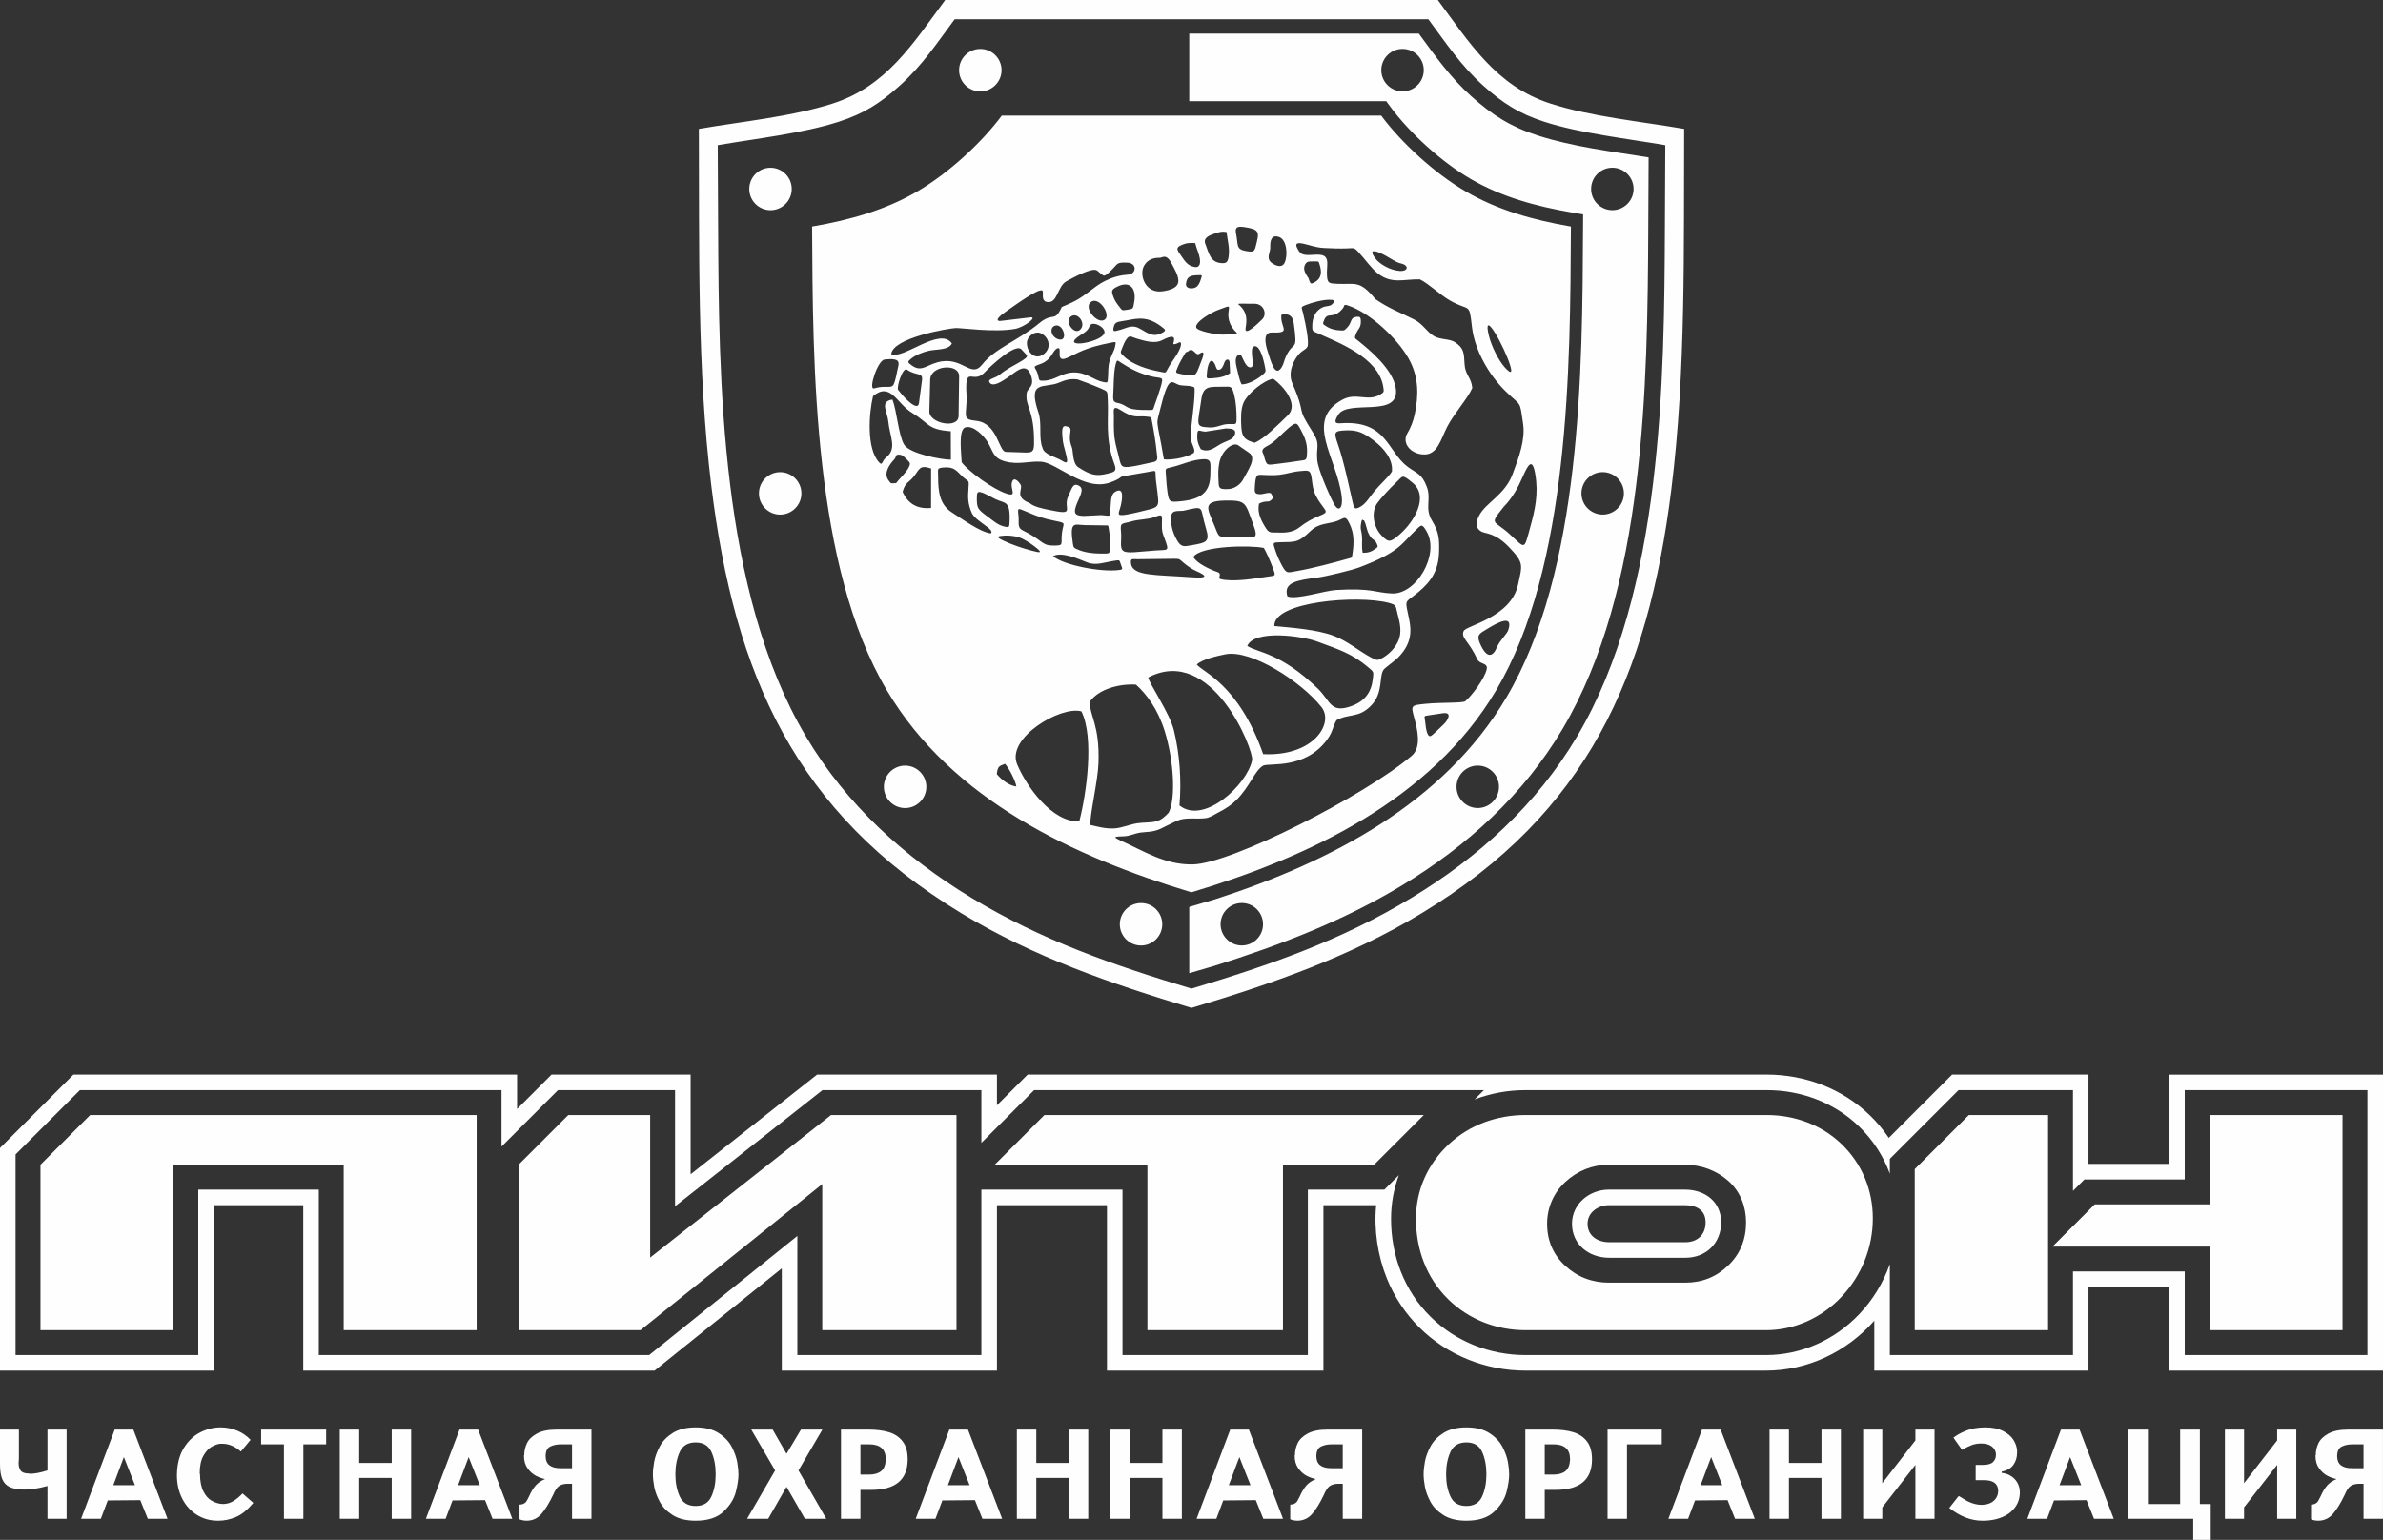 <?xml version="1.0" encoding="UTF-8"?> <!-- Creator: CorelDRAW 2020 (64-Bit) --> <svg xmlns="http://www.w3.org/2000/svg" xmlns:xlink="http://www.w3.org/1999/xlink" xmlns:xodm="http://www.corel.com/coreldraw/odm/2003" xml:space="preserve" width="260mm" height="168.053mm" style="shape-rendering:geometricPrecision; text-rendering:geometricPrecision; image-rendering:optimizeQuality; fill-rule:evenodd; clip-rule:evenodd" viewBox="0 0 10476.6 6771.65"><rect x="0" y="0" width="10476.6" height="6771.65" fill="#333333" stroke="none"/> <defs> <style type="text/css"> <![CDATA[ .fil0 {fill:#999999} .fil1 {fill:#FEFEFE;fill-rule:nonzero} ]]> </style> </defs> <rect class="fil0" x="-18983.97" y="65.84" width="11967.51" height="8461.87"></rect> <g id="Слой_x0020_1">  <path class="fil1" d="M208.67 6466.18l0 -179.66 84.18 0 0 392.19 -84.18 0 0 -144.23c-38.28,10.69 -72.88,15.98 -103.73,15.98 -26.77,-0.51 -47.64,-4.38 -62.8,-11.6 -15.06,-7.33 -25.85,-18.83 -32.37,-34.81 -6.52,-15.88 -9.77,-37.46 -9.77,-64.84l0 -152.68 83.06 0 0 127.03c0,2.75 -0.2,6.21 -0.71,10.38 -0.4,4.07 -0.61,7.13 -0.61,9.16 0,14.66 3.05,26.06 9.26,34.2 6.21,8.24 18.22,12.31 36.04,12.31 0.41,0 1.22,0.21 2.34,0.61 1.22,0.41 2.03,0.61 2.44,0.61 20.16,0 45.81,-4.88 76.85,-14.66zm265.06 131.92l-30.44 80.62 -86.72 0 147.8 -392.19 81.84 0 150.24 392.19 -86.72 0 -32.98 -81.84 -143.01 1.22zm24.43 -67.18l95.28 0 -48.86 -123.47 -46.42 123.47zm603.4 -199.2l-42.65 51.4c-26.06,-22.9 -52.93,-34.3 -80.62,-34.3l-11.1 0c-11.19,1.32 -23.51,5.8 -37.05,13.43 -13.43,7.64 -25.45,20.97 -36.13,39.9 -10.59,19.04 -15.98,44.38 -15.98,76.24 0,0.41 0.2,1.12 0.61,2.34 0.41,1.22 0.61,2.03 0.61,2.44 0.41,31.76 5.5,57 15.16,75.53 9.77,18.63 21.07,31.66 34,39.29 12.83,7.64 25.75,12.52 38.78,14.66 1.33,0 3.36,0.2 6.31,0.61 2.85,0.41 4.89,0.61 5.91,0.61 17,0 32.47,-4.28 46.42,-12.83 13.94,-8.55 27.38,-19.75 40.41,-33.59l47.54 41.53c-25.65,30.64 -51.1,51.4 -76.54,62.09 -25.35,10.79 -51.2,16.19 -77.26,16.19l-2.45 0c-33.79,0 -64.33,-8.55 -91.71,-25.55 -27.48,-17.1 -48.96,-40.81 -64.54,-71.25 -15.57,-30.43 -23.41,-64.64 -23.41,-102.4l0 -3.77c0.91,-46.31 10.89,-85.09 30.03,-116.35 19.14,-31.24 43.26,-54.25 72.27,-69.01 29.01,-14.76 58.83,-22.09 89.57,-22.09 25.95,0 50.38,4.78 73.39,14.45 22.9,9.67 42.45,23.1 58.43,40.41zm232.18 19.54l0 327.45 -85.4 0 0 -327.45 -100.26 0 0 -64.74 285.82 0 0 64.74 -100.16 0zm245.41 147.9l0 179.56 -85.4 0 0 -392.19 85.4 0 0 146.68 143.01 0 0 -146.68 85.4 0 0 392.19 -85.4 0 0 -179.56 -143.01 0zm410.41 98.94l-30.43 80.62 -86.73 0 147.8 -392.19 81.84 0 150.24 392.19 -86.73 0 -32.98 -81.84 -143.01 1.22zm24.43 -67.18l95.27 0 -48.86 -123.47 -46.42 123.47zm270.04 150.24l0 -64.74c11.5,0 20.77,-3.66 28.09,-11.09 2.45,-2.85 6.92,-10.89 13.44,-24.23 9.47,-20.97 19.24,-37.25 29.21,-48.65 9.87,-11.4 23.82,-20.87 41.73,-28.4 -12.52,-2.24 -25.75,-6.92 -39.7,-13.95 -13.95,-7.12 -26.26,-18.02 -37.05,-32.88 -10.79,-14.76 -16.19,-33.49 -16.19,-55.88l1.22 -2.45c0,-17.91 3.87,-35.22 11.6,-51.91 7.74,-16.79 22.4,-31.05 43.77,-42.75 21.38,-11.81 50.59,-17.71 87.54,-17.71l152.58 0 0 392.19 -85.4 0 0 -153.91 -19.55 0c-15.98,0 -29.01,3.66 -39.09,10.99 -8.65,6.92 -16.79,19.44 -24.43,37.76 -17.3,36.24 -34.4,64.13 -51.4,83.67 -16.9,19.54 -38.07,29.52 -63.42,30.03 -12.73,0 -23.72,-2.04 -32.98,-6.11zm230.86 -329.9l-47.54 0c-18.83,0 -34.91,3.26 -48.35,9.87 -13.44,6.52 -20.16,20.76 -20.16,42.65 0,35.12 21.98,52.62 65.96,52.62l50.08 0 0 -105.15zm355.44 132.02c0,-15.68 1.93,-34.1 5.7,-55.48 3.87,-21.27 12.01,-43.67 24.53,-67.18 12.52,-23.41 31.76,-43.26 57.61,-59.44 25.95,-16.19 59.34,-24.33 100.26,-24.33 41.73,0 75.63,8.45 101.69,25.45 26.16,16.9 45.3,37.36 57.51,61.18 12.21,23.92 20.05,46.21 23.62,66.88 3.56,20.76 5.29,38.37 5.29,52.93 0,21.27 -3.87,47.12 -11.6,77.56 -7.74,30.54 -25.65,59.14 -53.64,86.11 -27.89,26.87 -68.91,40.31 -122.86,40.31 -40.82,0 -74.2,-8.04 -100.16,-24.23 -25.96,-16.19 -45.19,-35.83 -57.71,-59.04 -12.52,-23.21 -20.66,-45.4 -24.53,-66.37 -3.77,-21.07 -5.7,-39.19 -5.7,-54.35zm98.94 0c0,37.46 6.41,70.03 19.24,97.71 12.83,27.69 36.14,41.53 69.93,41.53 33.28,0 56.29,-13.85 68.91,-41.43 12.72,-27.68 19.03,-60.26 19.03,-97.82 0,-38.17 -6.31,-71.15 -18.93,-98.84 -12.62,-27.79 -35.63,-41.63 -69.01,-41.63 -33.8,0 -57.11,13.95 -69.93,41.73 -12.82,27.89 -19.24,60.77 -19.24,98.74zm488.58 -90.39l63.52 -106.37 94.16 0 -105.15 179.66 122.25 212.53 -94.06 0 -80.72 -140.47 -80.51 140.47 -92.83 0 123.27 -212.53 -104.94 -179.66 94.05 0 60.97 106.37zm324.91 158.79l0 127.03 -85.4 0 0 -392.19 120.92 0c34.61,0 64.53,3.87 89.98,11.5 25.35,7.74 45.4,21.17 60.16,40.41 14.66,19.14 22.09,44.99 22.09,77.56l0 4.78c-1.32,87.23 -54.76,130.9 -160.11,130.9l-47.64 0zm0 -67.28l37.76 0c22.8,0 40.52,-4.99 53.04,-14.97 12.52,-9.88 19.34,-26.57 20.46,-49.77l0 -3.67c0,-43.16 -24.53,-64.74 -73.49,-64.74l-37.76 0 0 133.14zm360.33 113.7l-30.43 80.62 -86.72 0 147.8 -392.19 81.84 0 150.24 392.19 -86.72 0 -32.98 -81.84 -143.01 1.22zm24.43 -67.18l95.27 0 -48.86 -123.47 -46.42 123.47zm388.42 -31.76l0 179.56 -85.4 0 0 -392.19 85.4 0 0 146.68 143.01 0 0 -146.68 85.4 0 0 392.19 -85.4 0 0 -179.56 -143.01 0zm411.63 0l0 179.56 -85.4 0 0 -392.19 85.4 0 0 146.68 143.01 0 0 -146.68 85.4 0 0 392.19 -85.4 0 0 -179.56 -143.01 0zm410.41 98.94l-30.43 80.62 -86.73 0 147.8 -392.19 81.84 0 150.24 392.19 -86.73 0 -32.98 -81.84 -143.01 1.22zm24.43 -67.18l95.27 0 -48.86 -123.47 -46.42 123.47zm270.04 150.24l0 -64.74c11.5,0 20.77,-3.66 28.09,-11.09 2.45,-2.85 6.92,-10.89 13.44,-24.23 9.47,-20.97 19.24,-37.25 29.21,-48.65 9.87,-11.4 23.82,-20.87 41.73,-28.4 -12.52,-2.24 -25.75,-6.92 -39.7,-13.95 -13.94,-7.12 -26.26,-18.02 -37.05,-32.88 -10.79,-14.76 -16.18,-33.49 -16.18,-55.88l1.22 -2.45c0,-17.91 3.87,-35.22 11.6,-51.91 7.74,-16.79 22.4,-31.05 43.77,-42.75 21.37,-11.81 50.59,-17.71 87.54,-17.71l152.58 0 0 392.19 -85.4 0 0 -153.91 -19.55 0c-15.98,0 -29.01,3.66 -39.09,10.99 -8.65,6.92 -16.79,19.44 -24.43,37.76 -17.31,36.24 -34.41,64.13 -51.4,83.67 -16.9,19.54 -38.07,29.52 -63.42,30.03 -12.73,0 -23.72,-2.04 -32.98,-6.11zm230.86 -329.9l-47.54 0c-18.83,0 -34.91,3.26 -48.35,9.87 -13.44,6.52 -20.16,20.76 -20.16,42.65 0,35.12 21.98,52.62 65.96,52.62l50.08 0 0 -105.15zm355.44 132.02c0,-15.68 1.93,-34.1 5.7,-55.48 3.87,-21.27 12.01,-43.67 24.53,-67.18 12.52,-23.41 31.76,-43.26 57.61,-59.44 25.96,-16.19 59.34,-24.33 100.26,-24.33 41.73,0 75.63,8.45 101.69,25.45 26.16,16.9 45.3,37.36 57.51,61.18 12.21,23.92 20.05,46.21 23.62,66.88 3.56,20.76 5.29,38.37 5.29,52.93 0,21.27 -3.87,47.12 -11.6,77.56 -7.74,30.54 -25.65,59.14 -53.64,86.11 -27.89,26.87 -68.91,40.31 -122.86,40.31 -40.82,0 -74.2,-8.04 -100.16,-24.23 -25.96,-16.19 -45.19,-35.83 -57.71,-59.04 -12.52,-23.21 -20.66,-45.4 -24.53,-66.37 -3.77,-21.07 -5.7,-39.19 -5.7,-54.35zm98.94 0c0,37.46 6.41,70.03 19.24,97.71 12.82,27.69 36.13,41.53 69.93,41.53 33.28,0 56.29,-13.85 68.91,-41.43 12.72,-27.68 19.04,-60.26 19.04,-97.82 0,-38.17 -6.31,-71.15 -18.93,-98.84 -12.62,-27.79 -35.63,-41.63 -69.01,-41.63 -33.8,0 -57.11,13.95 -69.93,41.73 -12.83,27.89 -19.24,60.77 -19.24,98.74zm433.62 68.4l0 127.03 -85.4 0 0 -392.19 120.93 0c34.61,0 64.53,3.87 89.98,11.5 25.35,7.74 45.4,21.17 60.16,40.41 14.66,19.14 22.09,44.99 22.09,77.56l0 4.78c-1.32,87.23 -54.76,130.9 -160.11,130.9l-47.64 0zm0 -67.28l37.76 0c22.8,0 40.51,-4.99 53.03,-14.97 12.52,-9.88 19.34,-26.57 20.46,-49.77l0 -3.67c0,-43.16 -24.53,-64.74 -73.49,-64.74l-37.76 0 0 133.14zm514.44 -133.14l-152.89 0 0 327.45 -85.4 0 0 -392.19 238.29 0 0 64.74zm146.37 246.84l-30.44 80.62 -86.72 0 147.8 -392.19 81.84 0 150.24 392.19 -86.72 0 -32.98 -81.84 -143.01 1.22zm24.43 -67.18l95.28 0 -48.86 -123.47 -46.42 123.47zm388.43 -31.76l0 179.56 -85.4 0 0 -392.19 85.4 0 0 146.68 143.01 0 0 -146.68 85.4 0 0 392.19 -85.4 0 0 -179.56 -143.01 0zm410.41 23.11l145.46 -188.01 0 -47.74 84.18 0 0 392.19 -84.18 0 0 -236.96 -145.46 186.88 0 50.08 -84.18 0 0 -392.19 84.18 0 0 235.74zm350.66 -146.58l-37.86 -53.64c13.74,-10.89 31.96,-20.97 54.56,-30.33 22.7,-9.47 50.49,-14.35 83.37,-14.86l2.54 0c30.84,0 56.49,5.19 77.06,15.47 20.56,10.38 35.83,23.31 45.8,38.78 9.88,15.57 15.37,31.25 16.39,47.13l0 10.89c0,19.85 -5.5,37.36 -16.39,52.73 -10.99,15.37 -27.89,25.14 -50.89,29.21l0 6.11c13.33,0.91 26.16,4.98 38.37,12.21 12.32,7.12 22.19,17.1 29.83,29.93 7.53,12.73 11.3,27.28 11.3,43.46l0 1.22c0,15.57 -3.16,30.54 -9.57,44.99 -6.41,14.45 -16.18,27.38 -29.31,38.99 -13.13,11.6 -29.72,20.87 -49.78,27.89 -20.05,7.02 -42.95,10.79 -68.91,11.4l-7.33 0c-49.37,0 -97.82,-18.73 -145.35,-56.09l41.43 -52.62c1.33,0.51 2.75,1.32 4.28,2.34 1.53,1.02 2.95,1.83 4.38,2.54 17,10.69 27.18,16.8 30.54,18.32 21.07,10.59 41.83,15.78 62.19,15.78 0.92,0 2.85,-0.21 5.7,-0.51 2.85,-0.41 4.68,-0.61 5.4,-0.61 12.83,-1.12 23.82,-4.58 33.08,-10.38 9.26,-5.8 16.19,-13.03 20.87,-21.78 4.78,-8.76 7.12,-17.91 7.12,-27.59l0 -3.67c-1.83,-29.31 -22.19,-43.97 -61.07,-43.97l-37.86 0 0 -67.28 31.76 0c21.28,0 36.24,-4.17 44.68,-12.62 8.45,-8.45 12.62,-18.53 12.62,-30.13l0 -7.33c-1.83,-13.34 -8.35,-24.02 -19.44,-31.97 -11.2,-8.04 -26.26,-12.01 -45.19,-12.01 -15.67,0 -29.83,2.44 -42.55,7.33 -12.83,4.88 -26.67,11.7 -41.73,20.66zm404.2 222.41l-30.43 80.62 -86.73 0 147.8 -392.19 81.84 0 150.24 392.19 -86.73 0 -32.98 -81.84 -143.01 1.22zm24.43 -67.18l95.27 0 -48.86 -123.47 -46.42 123.47zm388.42 83.06l141.79 0 0 -327.45 86.72 0 0 327.45 47.64 0 0 157.67 -76.85 0 0 -92.93 -284.7 0 0 -392.19 85.4 0 0 327.45zm422.73 -91.71l145.46 -188.01 0 -47.74 84.18 0 0 392.19 -84.18 0 0 -236.96 -145.46 186.88 0 50.08 -84.18 0 0 -392.19 84.18 0 0 235.74zm294.48 158.89l0 -64.74c11.5,0 20.76,-3.66 28.09,-11.09 2.44,-2.85 6.92,-10.89 13.43,-24.23 9.47,-20.97 19.24,-37.25 29.21,-48.65 9.87,-11.4 23.82,-20.87 41.73,-28.4 -12.52,-2.24 -25.75,-6.92 -39.7,-13.95 -13.94,-7.12 -26.26,-18.02 -37.05,-32.88 -10.79,-14.76 -16.18,-33.49 -16.18,-55.88l1.22 -2.45c0,-17.91 3.87,-35.22 11.6,-51.91 7.73,-16.79 22.39,-31.05 43.77,-42.75 21.38,-11.81 50.59,-17.71 87.54,-17.71l152.58 0 0 392.19 -85.4 0 0 -153.91 -19.54 0c-15.98,0 -29.01,3.66 -39.09,10.99 -8.65,6.92 -16.79,19.44 -24.43,37.76 -17.31,36.24 -34.41,64.13 -51.4,83.67 -16.9,19.54 -38.07,29.52 -63.42,30.03 -12.73,0 -23.72,-2.04 -32.98,-6.11zm230.86 -329.9l-47.54 0c-18.83,0 -34.92,3.26 -48.35,9.87 -13.44,6.52 -20.16,20.76 -20.16,42.65 0,35.12 21.99,52.62 65.96,52.62l50.08 0 0 -105.15z"></path> <path class="fil1" d="M5238.3 508.43c-278,0 -556.01,0 -834.01,0 -86.9,117.22 -231.77,251.75 -370.78,333.06 -139,81.31 -294.47,125.72 -463.24,154.82 3.01,615.25 5.49,1494.68 329.05,2040 285.53,481.23 823.16,732.58 1338.98,887.67 515.82,-155.09 1053.45,-406.45 1338.98,-887.67 323.56,-545.32 326.04,-1424.75 329.05,-2040 -168.77,-29.1 -324.24,-73.5 -463.24,-154.82 -139,-81.31 -283.88,-215.84 -370.78,-333.06 -278,0 -556.01,0 -834.01,0zm-1259.12 2858.39c-51.54,0 -93.33,41.79 -93.33,93.33 0,51.55 41.79,93.33 93.33,93.33 51.55,0 93.33,-41.79 93.33,-93.33 0,-51.54 -41.79,-93.33 -93.33,-93.33zm-549.26 -1290.54c-51.54,0 -93.33,41.79 -93.33,93.33 0,51.54 41.79,93.33 93.33,93.33 51.55,0 93.33,-41.79 93.33,-93.33 0,-51.55 -41.79,-93.33 -93.33,-93.33zm-42.5 -1338.53c-51.54,0 -93.33,41.79 -93.33,93.33 0,51.54 41.79,93.33 93.33,93.33 51.55,0 93.33,-41.79 93.33,-93.33 0,-51.54 -41.79,-93.33 -93.33,-93.33zm922.47 -522.51c-51.55,0 -93.33,41.79 -93.33,93.33 0,51.55 41.79,93.33 93.33,93.33 51.54,0 93.33,-41.79 93.33,-93.33 0,-51.54 -41.79,-93.33 -93.33,-93.33zm706.56 3755.93c-51.54,0 -93.33,41.79 -93.33,93.33 0,51.55 41.79,93.33 93.33,93.33 51.55,0 93.33,-41.79 93.33,-93.33 0,-51.54 -41.79,-93.33 -93.33,-93.33zm-767.25 -2201.49c1.7,-36.2 -1.7,-45.25 -1.27,-68.59 1.55,-85.49 33.85,-13.23 81,-63.63 27.39,-29.26 135.29,-129.23 161.41,-101.33l22.88 24.44c15.94,17.02 -69.62,46.21 -115.39,84.96 -23.98,20.3 -55.18,19.48 -48.36,34.41 15.05,32.95 81.3,-20.36 111.81,-42.35 29.74,-21.44 55.15,-29.4 70.13,10.33 20.15,53.4 -14.54,57.44 -17.63,80.45 -8.23,61.3 34.5,70.95 32.27,225.11 -0.5,34.25 -10.16,37.48 -41.99,36.42 -27.27,-0.91 -54.55,-1.84 -81.82,-2.76 -32.07,-1.08 -35.51,-126.23 -130.45,-136.55 -57.71,-6.28 -45.59,-16.76 -42.58,-80.9zm1185.41 -740.07c-5.48,-27.68 0.71,-35.88 34.05,-31.16 14.46,2.04 27.78,4.42 41.76,9.45 26.79,9.64 20.83,30.83 14.73,57.64 -9.29,40.77 -10.09,44.48 -45.05,38.83 -47.19,-7.64 -35.69,-25.17 -45.49,-74.75zm399.36 183.58c-1.24,-21.91 1.56,-38.82 1.29,-56.51 -0.69,-44.71 -37.71,-36.63 -76.88,-35.37 -36.57,1.17 -43.33,-6.36 -55.97,-31.55 -11.54,-23 8.18,-22.02 24.81,-18.67 26.38,5.3 55.01,17.71 94.88,19.58 35.88,1.71 65.48,2.91 100.1,1.72 28.83,-0.99 30.37,-5.22 49.63,15.62 30.08,32.55 57.69,73.34 87.11,95.79 61.43,46.8 114.33,22.79 183.21,24.7 38.74,18.48 87.75,67.43 132.22,92.77 88.69,50.64 84.31,5.6 96.78,115.38 11.71,102.72 73.94,211.4 148.01,283.95 70.74,69.28 61.13,35.95 76.98,143.11 10.2,69.15 -17.72,146.04 -46.73,222.67 -34.17,90.24 -116.55,123.34 -146.43,180.34 -20.52,39.16 -10.2,59.97 9.92,70.82 19.93,10.75 59.85,4.07 122.16,69.28 66.84,69.92 56.82,78.85 38.94,163.68 -30.65,145.27 -229.6,180.34 -239.38,204.71 -12.65,31.34 22.83,42.59 60.48,124.51 9.93,22.09 47.16,14.15 41.07,43 -8.66,41.04 -67.38,118.93 -94.27,140.75 -11.15,9.05 -106.7,4.66 -173.66,11.42 -65.35,6.6 -65.88,5.92 -50.98,61.09 13.76,50.97 33.71,129.71 -11.33,167.89 -207.95,176.26 -792.51,474.16 -961.51,477.36 -123.06,2.33 -213.83,-57.84 -317.29,-104.6 -43.1,-19.47 -20.77,-17.13 16.2,-19.2 25.43,-1.41 47.18,-12.92 68.56,-15.94 28.42,-4.02 56.23,-1.07 91.27,-17.4 19.76,-9.2 67.07,-34.2 82.57,-38.92 34.92,-10.62 77.25,-2.47 115.13,-7.43 19.77,-2.58 37.89,-15.96 54.41,-24.29 32.82,-16.54 59.39,-34.23 80.21,-55.17 60.63,-60.96 80.35,-129.81 118.12,-151.56 27.27,-12.6 181.87,17.19 278.83,-111.54 28.73,-38.15 23.6,-53.26 43.06,-87.93 56.29,-31.23 98.19,-7.17 153.89,-66.14 53.85,-57 31.36,-128.37 54.66,-157.8 5.19,-6.59 47.62,-36.77 62.47,-51.8 74.98,-75.56 53.77,-142.55 42.08,-198.93 -10.73,-51.85 -9.28,-44.63 29.3,-74.67 51.17,-39.82 105,-88.37 108.5,-185.36 2.22,-61.24 0.24,-91.84 -30.87,-143.34 -33.57,-55.36 -1.93,-92.96 -22.79,-148.42 -21.91,-58.34 -43.83,-58.34 -83.74,-87.82 -90.83,-67.18 -90.49,-206.24 -295.64,-191.61 -23.85,1.7 -30.36,-4.77 -9.91,-37.53 43.58,-69.83 272.64,17.61 252.94,-116.35 -12.66,-85.82 -120.26,-172.27 -163.29,-207.27 -17.06,-13.87 -20.32,-11.49 -11.14,-33.44 9.16,-21.92 21.26,-24.04 20.8,-54.97 -0.23,-15.8 -3.51,-20.39 -18.72,-18.52 -31.32,3.85 -17.03,23.71 -43.63,49.63 -10.7,10.43 -10.4,10.81 -24.82,10.27 -25.99,-0.98 -46.55,-6.1 -65.98,-18.99 -14.95,-9.92 -14.99,-8.69 -9.02,-24.8 15.71,-42.41 39.54,-0.67 82.14,-52.35 10.3,-12.5 1.83,-20.93 23.86,-13.56 99.99,33.44 218.22,147.57 266.37,233.46 47.52,84.67 41.75,167.75 28.1,237.49 -7.67,39.15 -19.48,66.96 -33.98,91.24 -24.34,40.75 11.19,88.5 68.21,92.79 64.79,4.88 77.74,-65.39 107.59,-122.83 29.31,-56.35 90.85,-124.88 109.84,-169.51 -4.31,-47.37 -31.41,-56.47 -34.08,-105.72 -2.51,-46.49 -1.87,-69.8 -42.89,-96.09 -24.12,-15.44 -65.61,-9.84 -93.11,-27.15 -32.4,-20.39 -47.02,-52.69 -85.55,-72.14 -61.59,-31.17 -113.51,-49.74 -170.5,-89.78 -70.11,-85.16 -88.03,-63.4 -166.26,-67.13 -34.87,-1.66 -44.44,-0.71 -46.38,-34.95zm-579.46 -144.18c8.43,32.64 16.07,42.48 20.34,67.84 2.57,15.31 2.5,40.65 -21.06,37.62 -34.96,-4.49 -47.52,-31.03 -66.01,-56.87 -17.99,-25.15 -16.76,-32.42 20.54,-45.09 11.53,-3.91 24.55,-4.48 46.19,-3.51zm88.06 -42.6c17.36,-5.77 27.68,-9.66 49.58,-6.18 4.51,35.47 15.21,73.55 8.96,110.58 -3.81,22.58 -10.21,28.74 -34.81,26 -44.62,-4.98 -51.08,-40.97 -67.59,-85.52 -10.35,-27.96 24.87,-38.49 43.86,-44.88zm239.31 120.84c-11.94,-19.31 3.71,-40.15 2.75,-61.13 -1.1,-24.19 3.45,-56.72 39.38,-43.64 33.22,12.1 38.81,79.15 23.83,112.7 -14.55,32.6 -59.23,2.93 -65.96,-7.94zm574.69 10.75c40.96,8.62 34.3,36.24 -3.74,33.41 -38.36,-2.84 -86.74,-27.21 -108.53,-57.75 -28.52,-39.99 3.14,-30.48 27.95,-19.14 31.93,14.59 63.5,39.11 84.31,43.49zm-1277.65 37.02c38.69,-35.55 25.2,-41.95 76.8,-40 44.98,1.7 40.18,49.66 5.07,52.57 -24.76,2.05 -81.24,6.35 -147.96,56.35 -62.3,46.61 -70.99,55.36 -144.92,86.02 -32.06,71.14 -36.98,20.18 -98.54,71.02 -95.45,78.83 -193.66,109.21 -251.46,182.24 -50.63,63.95 -86.05,-40.35 -196.77,-9.87 -50.52,13.91 -71.51,43.78 -113.3,13.09 -17.76,-13.04 -19.73,-14.97 -2.55,-28.94 20.98,-17.07 53.22,-29.56 79.96,-35.31 33.17,-7.12 85.38,-1.87 99.54,-31.94 -52.21,-75.46 -214.96,72.67 -266.71,47.14 7.22,-72.25 251.21,-113.17 283.73,-114.86 21.08,-1.08 169.88,20.28 260.39,3.83 40.81,-7.41 98.12,-52.19 69.83,-50.85l-131.99 15.62c-11.04,2.2 -32.4,-2.72 19.14,-38.75 49.38,-34.52 143.11,-102.85 162.6,-95.11 9.13,3.62 -7.95,44.74 20,50.46 48.38,9.89 45.97,-68.57 86.41,-90.66 22.84,-12.47 114,-63.52 135.02,-47.32 31.84,24.54 26.46,32.14 55.73,5.27zm873.64 28.29c0.49,-0.5 -16.75,-21.18 -18.8,-39.47 -1.6,-14.22 6.68,-33.54 23.51,-33.84l29.08 -0.52c13.35,-0.24 11.79,3.74 16.14,17.81 9.2,29.73 6.18,55.71 -18.11,71.03 -25.62,16.15 -23.26,7.4 -31.82,-15zm-538.42 24.72c2.86,-30.24 17.99,-36.85 48.16,-37.69 24.83,-0.68 23.97,-3.46 16.49,19.76 -5,15.51 -11.02,27.7 -22.3,33.74 -14.07,7.53 -44.5,6.95 -42.35,-15.81zm-100.65 32.62c-78.88,12.65 -105.45,-71.04 -84.71,-110.14 12.23,-23.06 34.17,-37.46 68.62,-36.78 14.53,0.28 29.86,-21.99 55.72,29.04 11.86,23.4 26.05,46.09 27.34,69.99 1.76,32.62 -35.23,42.81 -66.97,47.9zm-203.28 -19.27c58.61,-29.56 86.22,7.64 76.47,65.87 -5.52,33 -4.12,30.65 -33.53,35.31 -22.19,3.52 -18.83,2.81 -34.03,-16.11 -9.26,-11.54 -18.12,-24.85 -23.51,-39.13 -10.15,-26.89 -10.2,-33.42 14.6,-45.94zm828.78 80.64c29.09,-11.68 76.48,-24.3 106.39,-23.8 16.51,0.27 27.4,1.48 13.33,17.79 -14.82,17.2 -35.38,1.94 -63.96,28.91 -21.5,20.31 -26.28,48.72 -25.43,77.63 0.48,16.54 8.8,15.89 24.68,23.21 79.32,36.62 267.9,103.86 287.6,236.69 3.15,21.23 3.68,22.59 -15.5,33.58 -54.08,30.99 -103.97,-11.13 -164.36,21.53 -169.18,91.46 -24.99,252.75 -3.09,425.31 6.4,50.44 -12.9,72.89 -34.21,32.56 -27.71,-52.44 -69.68,-154.54 -73.19,-190.47 -6.05,-61.88 15.33,-69.33 -20.26,-125.11 -79.43,-124.35 -22.68,-61.41 -89.05,-213.55 -18.06,-41.37 -2.92,-85.96 21.04,-119.51 21.36,-29.98 45.43,-29.04 46.89,-49.01 2.08,-28.51 -5.19,-72.42 -21.09,-141.02 -5.87,-25.4 -12.9,-25.45 10.22,-34.72zm-228.98 -6.24c48.08,-3.19 61.43,47.17 39.06,68.53 -14.58,13.92 -79.32,79.07 -72.84,38.13 5.52,-34.87 9.27,-69.71 -31.82,-104.16 -7.06,-5.92 47.84,-1.33 65.6,-2.51zm-714.91 -7.12c34.89,-28.33 90.07,53.99 62.63,76.23 -30.45,24.67 -95.59,-49.47 -62.63,-76.23zm565.9 32.25c36.91,-12.34 45.57,-21.65 41.25,1.64 -7.58,40.86 7.04,68.05 22.81,88.03 12.62,15.99 34.96,18.58 -46.3,20.91 -32.57,0.93 -115.21,-15.77 -119.66,-31.05 -7.08,-24.3 68.21,-68.27 101.9,-79.53zm211.97 183.55c-12.99,-39.22 -18.02,-83.35 18.38,-82.14 82.85,2.76 43.49,-17.71 41.73,-63.69 -0.54,-14.11 -1.52,-15.41 12.03,-16.33 24.12,-1.64 38.75,9.75 42.66,38.15 18.42,132.86 0.82,73.42 -33.27,144.93 -9.69,20.37 -9.75,32.61 -18.54,47.62 -13.38,22.86 -26.68,23.65 -38.92,-1.18 -10.43,-21.14 -16.18,-43.51 -24.06,-67.36zm-676.09 -108.87c4.24,-15.75 11.87,-20.23 39.3,-23.81 47.75,-6.31 97.3,-29.46 165.74,21.44 23.44,17.42 30.06,20.95 -2.48,34.99 -27.84,12 -49.9,0.35 -83.96,-20.59 -37.75,-23.2 -57.38,-6.14 -91.47,3.05 -24.72,6.66 -34.29,11.57 -27.13,-15.07zm-189.14 -43.59c30.87,-23.08 71.14,33.98 38.82,59.5 -25.63,20.25 -67.61,-37.98 -38.82,-59.5zm1864.96 71.8c24.77,40.11 54.18,102.63 66.47,142.39 10.43,33.76 4.7,39.53 -21.42,11.69 -28.66,-30.54 -60.4,-94.39 -72.04,-141.58 -13.53,-54.87 -3.39,-61.73 27,-12.49zm-1931.5 -32.28c34.98,-7.15 56.11,73.36 12.37,60.57 -34.34,-10.03 -42.25,-54.46 -12.37,-60.57zm148.19 4.23c10.2,-31.5 80.74,7.12 63.99,33.64 -23.65,37.45 -179.69,63.27 -116.83,13.7 17.11,-13.49 45.28,-24.02 52.84,-47.35zm-274.81 74.49c-0.97,-31.59 35.87,-56.85 61.77,-44.52 38.52,18.33 47.43,68.44 9.15,93.87 -35.02,23.27 -69.68,-8.76 -70.92,-49.35zm176.99 63.46c48.76,-21.26 73.82,-43.88 195.23,-67.38 20.02,-3.87 20.28,-4.53 15.51,17.76 -4.8,22.42 -16.88,36.54 -24.89,66.03 -6.8,24.81 -4.34,49.61 -6.46,73.79 -1.71,19.43 -0.96,19.95 -21.43,15.89 -41.62,-8.27 -72.95,-42.87 -129.39,-41.95 -52.45,0.83 -81.52,34.77 -130.5,36.21 -23.02,0.68 -20.01,-1.02 -24.64,-18.59 -1.81,-10.69 -7.51,-25.08 -10.9,-30.02 -8.76,-12.78 -8.55,-14.97 18.38,-24.14 54.11,-18.41 54.33,-63.07 77.63,-69.9 23.52,-6.9 -14.68,66.78 41.46,42.31zm-742.45 37.54c-6.52,25.9 -9.63,53.85 -19.58,77.69 -9.74,23.32 -35.42,3.47 -86.47,18.85 -27.24,8.2 15.3,-123.24 45.81,-126.71 52.61,-5.98 67.2,2.51 60.24,30.18zm944.95 127.08c2.7,-39.77 1.22,-99.06 10.62,-135.51 6.19,-24.07 6.75,-18.54 25.74,-6.71 30.42,18.95 67,42.48 126.48,57.89 51.9,13.43 60.92,-4.18 45.88,48.18 -7.66,26.69 -18.43,56.43 -26.76,79.5 -8.23,22.83 -2.47,21.26 -26.16,21.39 -93.94,0.6 -85.19,-11.33 -116.97,-25.23 -25.53,-11.16 -41.52,0.07 -38.84,-39.51zm-853.94 34.71c-5.06,38.19 -63.53,-21.17 -91.57,-58.65 -8.02,-10.73 20.28,-102.01 39.06,-88.77 40.66,28.65 70.7,10.11 65.93,46.12l-13.43 101.3zm-201.84 -31.17c77.5,-63.87 103.03,32.28 172.32,74.12 75.11,45.33 66.08,73.36 169.51,80.53l0.46 125c-44.63,-0.36 -180.64,-26.64 -205.12,-65.44 -25.45,-40.38 -32.22,-149.99 -52.2,-198.94 -57.29,8.68 -21.97,52.97 -18.07,95.39 5.95,65.94 40.95,120.13 -9.86,159.69 -18.69,14.55 -14.68,38.2 -30.48,21.09 -56.88,-61.56 -44.18,-218.74 -26.55,-291.44zm1278.67 278.07c-33.57,-197.83 -36.78,-137.58 -12.61,-234.31 37.48,-150.18 49.77,-96.84 85.32,-91.55 19.1,2.82 27.51,1.33 43.26,3.99 22.46,3.78 19.14,5.63 18.9,28.65 -0.55,53.58 -15.47,139.79 -17.06,191.87 -0.83,33.59 25.06,57.99 12.8,73.58 -36.88,23.5 -105.66,31.42 -130.61,27.75zm-246.91 -262.08c4.99,83.7 -12.99,170.16 29.37,283.32 11.68,31.22 0.05,34.23 -29.33,41.49 -50.73,12.52 -74.46,7.88 -130.08,-28.36 -26.18,-17.06 -21.21,-74.86 -28.16,-88.95 -24.82,-61.01 18.33,-85.11 -28.45,-91.34 -17.14,-2.29 -13.4,31.28 -12.76,44.4 2.3,37.28 8.24,45.1 17.68,86.4 6.64,29.04 5.19,36.58 -21.11,20.26 -25.39,-15.75 -78.12,-25.95 -84.03,-56.09 -17.88,-43.7 -1.33,-106.41 -17.6,-154.3 -49.94,-147.08 24.55,-104.51 89.94,-131.89 26.86,-11.25 48.33,-18.46 81.54,-14.39 9.66,2.81 68.82,25.22 104.03,40.5 31.79,13.8 26.77,12.02 28.97,48.94zm508.01 -57.26c35.41,-0.68 37.83,-3.34 48.15,36.86 7.79,30.31 10.09,69.7 10.19,98.34 0.13,37.63 -2.23,27.52 -38.84,29.2 -28.65,1.31 -49.62,16.51 -80.12,14.68 -38.38,-2.31 -52.46,-3.01 -48.48,-38.51 2.86,-25.57 9.03,-56.36 12.16,-81.98 8,-65.33 37.66,-57.44 96.94,-58.59zm137.57 246.38c-42.59,-12.12 -55.47,-23.71 -58.21,-69.06 -1.97,-33.14 -3.43,-77.67 9.92,-107.5 17.84,-39.92 88.1,-97.62 130.18,-105.08 43.7,31.53 114.91,112.82 63.63,161.71 -39.5,37.64 -101.03,101.98 -145.51,119.92zm-1426.12 -278.11c1.65,-62.89 128.03,-72.84 127.23,-14.03l-2.37 174.54c-0.8,58.76 -129.91,32.26 -128.54,-20.08l3.68 -140.43zm980.88 363.12c-28.76,5.71 -58.21,13.63 -90.51,18.89 -55.24,9 -50.77,-1.28 -63.08,-49.94 -4.46,-17.64 -13.94,-50.45 -17.18,-76.88 -3.96,-32.33 -2.51,-73.7 -2.57,-96.93 -0.04,-16.42 -7.61,-47.53 26.48,-25.61 65.15,41.91 74.22,25.78 116.11,30.27 24.12,2.57 21.03,1.36 25.39,23.6 7.96,40.51 16.14,90.86 20.3,133.38 2.21,22.53 8.9,38.49 -14.94,43.22zm208.73 -56.75c-13.93,-25.52 -16.98,-43.28 -15.28,-66.49 1.88,-25.57 10.63,-11.18 36.36,-10.68l88.9 -13.91c21.91,0.42 51.71,1.14 37.8,31.27 -9.89,21.42 -37.54,22.48 -67.96,41.75 -26.57,16.84 -50.17,32.69 -79.83,18.06zm840.28 98.48c-14.56,23.31 -55.24,59.97 -76.5,85.67 -18.56,22.4 -36.81,54.62 -61.7,68.92 -27.86,16.02 -28.77,4.06 -34.54,-20.49 -12.94,-55.01 -37.29,-175.22 -64.34,-253.07 -18.81,-54.14 -18.97,-60.12 35,-62.11 50.48,-1.87 76.59,9.43 124.77,46.6 41.6,32.1 83.21,80.52 77.32,134.48zm-398.48 -179.65c15.99,29.81 26.45,57.44 25.43,92.37 -1.19,41.21 -2.22,35.15 -38.83,40.79 -27.35,4.22 -64,9.42 -91.86,12.56 -43.15,4.87 -46.11,10.36 -57.11,-28.19 0.85,-16.68 -26.99,-30.33 13.27,-50.53 32.44,-16.28 64.12,-54.15 92.08,-77.85 36.44,-30.88 38.06,-24.53 57.02,10.86zm-990.55 331.18c12.79,-37.01 40.8,-74.59 12.81,-89.33 -27.26,-14.35 -30.81,13.04 -46.26,45.14 -27.35,56.77 39.67,87.87 -87.13,60.86 -32.45,-6.91 -64.42,-13.85 -82.19,-28.98 -70.9,-27.73 -28.32,-61.4 -40.81,-81.69 -12.11,-19.68 -31.52,-35 -38.2,-9.02 -7.41,28.77 24.84,64.33 -23.07,48.68 -61.06,-19.94 -166.84,-97.11 -197.61,-138.09 -0.52,-32.1 -16.61,-143.82 16.49,-153.49 36.08,-10.55 81.52,38.52 96.91,63.52 25.65,41.72 23.3,71.21 76.69,85.95 59.84,16.48 105.99,-2.09 159.83,1.64 68.94,4.78 189.33,131.69 302.37,91.36 44.18,-15.73 42.25,-21.8 52.74,-26.68 1.34,-0.61 64.83,-11.4 108.14,-18.52 50.64,-8.31 35.36,-13.78 40.92,36.24 2.04,18.41 4.91,36.41 6.83,54.12 5.16,47.47 9.71,61.66 -32.36,72.38 -35.34,9 -77.83,19.29 -103.86,23.64 -48.93,8.2 -33.26,-5.73 -25.4,-38.8 8.52,-35.88 13.42,-83.57 -24.02,-61.59 -21.44,12.58 -18.21,43.64 -21.12,72.47 -3.82,37.78 5.94,34.84 -40.15,30.04l-77.85 3.72c-30.54,-1.41 -46.82,-5.58 -33.69,-43.57zm626.24 -122.48c-1.07,-21.41 -0.76,-42.77 3.76,-66.57 10.55,-55.57 60.24,-93.8 83.15,-78.03l48.64 33.5c33.69,23.2 -6.52,76.98 -24.87,113.22 -13.74,27.12 -40.06,44.67 -68.4,45.92 -44.73,1.98 -40.23,-6.73 -42.29,-48.05zm-1427.28 22.49c-14.68,0.59 -12.5,1.68 -24.54,-15.41 -21.96,-31.24 9.49,-71.53 26.6,-89.58 11.02,-11.63 3.09,-20.67 19.36,-21.01 18.09,-0.37 25.13,11.02 40.65,25.79 11.08,10.53 11.2,15.51 3.45,30.93 -10.85,21.61 -32.04,40.52 -47.23,58.79 -9.01,10.84 -4.16,9.93 -18.3,10.48zm1225.55 -71.76c47.38,-12.02 87.19,-32.38 136.26,-34.21 37.8,-1.39 30.02,22.77 30.14,61.22 0.24,73.57 -27.69,114.3 -130.31,123.85 -47.66,4.44 -51.96,4.95 -58.56,-41.76 -2.78,-19.62 -4.81,-42.76 -5.85,-62.9 -2.31,-44.57 -8.24,-36.94 28.32,-46.21zm409.27 35.51c25.36,0.6 47.5,2.68 84.65,-4.92 26.95,-5.6 43.19,-10.2 62.25,-11.97 42.52,-3.95 50.37,-7.17 55.6,31.6 3.59,26.49 4.72,48.75 17.98,75.71 22.9,44.53 46.56,61.53 43.51,71.95 -4.44,15.11 -50.57,16.42 -115.59,67.84 -27.33,21.63 -59.95,24.25 -94.49,22.65 -28.07,-1.29 -37.81,4.29 -52.06,-18.21 -21.19,-33.4 -39.68,-68.23 -30.87,-108.92 26.65,-13.65 40.23,-6.65 46.85,-11.09 10.61,-7.13 20.14,-12.31 6.09,-33.32 -5.07,-7.58 -36.7,2.78 -42.87,2.94 -30.52,0.81 -30.3,-7 -28.06,-38.66 3.91,-55.3 11.21,-46.44 47.02,-45.61zm-1595.79 74.1c10.96,-42.7 26.75,-39.28 50,-68.71 24.18,-30.59 23.78,-51.58 75.17,-34.2l-0.23 173.59c-62,5.83 -102.15,-20.1 -124.94,-70.68zm386.97 182.71c-48.07,-6.7 -128.77,-66.11 -170.2,-92.28 -53.22,-33.6 -61.11,-90.28 -60.73,-158.49 0.17,-31.6 -7.22,-36.4 23.58,-39.2 49.75,-4.53 57.86,16.98 85.87,41.98 25.69,22.93 27.17,9.04 23.87,53.19 -2.47,33.11 -3.68,63.24 14.54,104.4 16.66,37.61 106.23,74.14 83.06,90.41zm-28.57 -175.97c15.84,6.78 22.61,11.88 48.17,24.44 44.05,21.67 67.8,4.03 63.44,102.15 -0.96,21.78 -0.82,24.81 -27.03,18.08 -25.73,-6.6 -47.85,-26.74 -71.49,-44.19 -41.83,-30.91 -45.5,-36.62 -45.3,-79.82 0.11,-25.8 0.85,-34.08 32.22,-20.66zm1180.3 129.21c32.28,85.49 7.73,61.4 -82.33,60.66 -74.55,-0.61 -60.92,13 -88.86,-55.8 -26.41,-65.07 -52.91,-100.89 50.45,-102.69 93.85,-1.64 87.73,10.41 120.75,97.84zm1103.37 -69.73c40.36,-41.45 63.42,-85.85 83.58,-131.62 23.19,-52.64 42.37,-88.03 55.22,-14.57 15.58,89.02 -0.8,159.32 -22.45,237.98 -27.63,100.37 -19.62,91.9 -90.39,27.17 -69,-63.06 -91,-37.51 -25.96,-118.95zm-536.85 125.13c-35.55,-36.75 -46.73,-101.94 -18.74,-141.66 14.23,-20.14 52.59,-62.66 83.66,-91.63 30.15,-28.12 23,-38.02 71.08,1.29 74.9,61.23 7.38,172.07 -56.19,227.77 -42.57,37.3 -50.03,35 -79.8,4.23zm-771.63 -30.62c18.6,60.17 0.46,62.43 -63.52,74 -31.36,5.66 -45.04,8.54 -61.36,-17.96 -16.17,-26.25 -26.97,-57.17 -28.66,-88.93 -2.43,-45.57 12.06,-43.58 53.51,-44.71 100.2,-23.62 70.17,-19.02 100.04,77.61zm-659.01 -32.28c47.29,9.56 31.49,7.45 26,51.03 -6.68,53.16 13.14,57.28 -43.22,56.43 -46.26,-0.7 -42.81,-24.28 -128.62,-66.14 -23.49,-11.45 -17.88,-29.2 -18.71,-55.8 -4.4,-45.52 -8.22,-45.05 34.94,-26.62 49.8,21.26 69.65,28.96 129.61,41.09zm-106.97 130.12c-40.07,-10.73 -88.83,-26.64 -126.48,-45.07 -34.85,-17.06 -23.8,-19.36 6.87,-21.27 21.7,-1.35 46.79,2.3 63.1,7.27 14.87,4.55 44.76,21.89 66.79,38.77 40.55,31.08 29.86,31.03 -10.28,20.29zm439.92 -129.1c30.84,-9.19 73.06,-8.06 99.64,-18.67 38.22,-15.25 33.23,-7.65 32.63,29.1 -0.56,34.56 1.58,38.01 12.33,66.64 21.34,56.84 14.59,47.28 -39.26,51.05 -78.26,5.5 -124.49,14.2 -142.17,2.32 -18.42,-12.39 -6.69,-46.29 -10.88,-86.53 -4.32,-41.6 5.79,-31.43 47.71,-43.92zm-259.42 95.73c-14.89,-100.84 9.51,-79.37 54.06,-79.05 27.77,0.19 55.82,0.42 86.54,1.22 17.34,0.44 14.68,-2.23 17.63,15.17 3.96,23.43 5.74,46.16 5.72,69.56 -0.04,43.21 1.68,39.25 -43.97,39.07 -32.15,-0.13 -67.37,-4.69 -94.58,-16.1 -21.24,-8.9 -22.31,-8.82 -25.41,-29.87zm916.27 -3.92c56.03,-1.72 73.84,4.81 128.77,-49.22 29.83,-29.37 64.19,-30.76 99.16,-38.71 50.13,-11.39 50.47,-39.96 73.52,8.97 18.63,39.51 19.45,79.43 11.95,129.5 -3.16,21.08 -1.48,16.46 -22.54,22.55 -52.29,15.12 -155.34,42.31 -220.25,53.37 -42.98,7.32 -46.27,14.12 -66.38,-22.19 -10.57,-19.1 -21.67,-43.59 -28.96,-64.88 -13.87,-40.47 -13.8,-38.23 24.74,-39.4zm358.24 46.76c-6.41,-31.89 -0.11,-47.79 -3.9,-80.43 -1.86,-16.14 -6.76,-24.41 -4.42,-41.02 5.71,-40.04 7.81,-16.67 13.4,-22.19 12.93,23.07 10.02,39.92 23.89,64.86 15.13,27.35 23.28,16.16 32.23,37.14 6.72,15.79 6.71,15.1 -6.25,24.55 -16.4,11.95 -30.83,17.27 -54.94,17.09zm-330.98 191.41c-19.11,-61.01 41.14,-70.97 133.55,-82.97 36.6,-4.78 150.81,-32.28 184.26,-45.1 174.73,-66.83 181.32,-101.01 244.66,-161.6 25.95,-24.84 28.48,-32.7 49.68,4.44 58.14,101.93 -45.46,277.02 -152.16,272.47 -76.05,-3.2 -84.26,-24.59 -245.39,-15.32 -52.44,2.97 -175.1,44.22 -214.61,28.08zm-1030.84 -176.58c37.98,-21.55 110.6,11.61 151.8,27.64 38.28,14.83 77.5,-1.65 116.7,-7.29 23.35,-3.36 23.34,-6.35 29.35,13.59 6.42,21.32 13.55,24.02 -7.4,26.73 -78.87,10.24 -241.36,-20.63 -290.45,-60.67zm617.46 3c33.04,-48.67 248.12,-52.23 309.7,-39.34 8.12,13.28 26.64,53.25 38.33,84.79 15.39,41.51 15.49,35.71 -26.45,42.11 -56.48,8.64 -148.22,23.82 -202.34,9.99 -15.49,-3.96 9.83,-22.86 -13.24,-30.78 -32.46,-11.06 -92.94,-39.21 -106,-66.77zm-44.91 24.39c15.68,13.34 37.71,29.4 58.21,38.31 77.08,33.51 6.71,29.01 -25.42,26.64 -151.19,-11.17 -254.37,-4 -262.14,-59.4 -3.57,-25.51 6.41,-19.47 27.94,-19.73l163.54 -1.95c23.25,0.22 20.86,1.66 37.86,16.12zm400.72 279.73c-4.66,-108.49 367.2,-136.98 501.62,-102.35 37.92,9.76 30.59,13.75 40.6,50.86 10.55,39.07 19.32,79.78 2.55,117.28 -12.29,27.47 -36.06,54.15 -63.55,70.93 -26.34,16.08 -28.96,15.47 -55.18,1.85 -50.32,-26.16 -104.47,-73.07 -165.12,-95.74 -73,-27.4 -182.27,-35.44 -260.93,-42.82zm933.01 14.28c46.74,-28.72 119.53,-68.91 95.42,3.5 -5.83,17.49 -38.46,47.6 -49.12,73.92 -17.45,43.07 -44.84,55.75 -75.91,-16.85 -15.74,-36.8 0.66,-42.79 29.6,-60.57zm-746.78 53.02c95.36,35.21 154.74,52.75 227.08,114.51 24.18,20.63 23.54,18.03 19.78,50.72 -6.81,59.27 -35.34,99.53 -98.52,120.99 -88.85,30.12 -87.87,-24.83 -143.46,-78.61 -164.2,-159.09 -264.6,-157.39 -310.04,-187.53 31.92,-73.25 241.81,-43.46 305.16,-20.09zm-527.07 101.68c25.76,-23.83 90.26,-37.47 124.94,-44.64 112.7,-23.07 334.25,119.39 423.41,232.21 55.99,70.91 -34.61,217.93 -256.57,206.63 -108.75,-309.89 -268.41,-360.88 -291.77,-394.21zm-76.22 619.84c9.27,-110.02 1.46,-224.83 -24.82,-331.69 -18.61,-75.04 -110.33,-207.44 -112.23,-231.21 280.28,-145.86 465.36,321.58 456.44,364.13 -22.51,109 -212.68,284.98 -319.4,198.78zm-394.09 -456.33c39.86,-56.41 131.58,-79.54 202.97,-74.89 46.27,41.45 96.35,108.19 126.17,204.24 40.27,129.68 49.52,295.21 17.93,358.38 -15.09,16.21 -30.76,31.93 -56.34,38.78 -23.05,6.17 -55.28,4.01 -82.62,8.26 -32.5,5.06 -66.64,20.33 -99.01,22.54 -40.5,2.76 -78.28,-8.7 -106.72,-15.05 -3.96,-38.33 33.27,-194.57 35.71,-273.18 5.19,-169.91 -38.52,-202.66 -38.11,-269.09zm1555.24 100.08c-12.86,11.93 -50.82,50.59 -57.82,51.64 -14.52,2.17 -19.77,-31.19 -22.97,-62.44 -2.79,-27.23 -9.03,-25.52 15.55,-29.19l60.47 -9.04c47.58,-7.1 21.3,33.7 4.77,49.04zm-1592.12 -57.32c56.81,115.61 22.32,361.34 -9.45,483.77 -119,4.67 -231.79,-152.25 -273.23,-250.98 -48.95,-116.69 192.5,-258.59 282.67,-232.79zm704.39 -1437.91c-10.13,-17.78 -15.15,-48.8 -22.05,-75.42 -5.37,-20.7 -6.54,-39.88 2.91,-50.36 13.83,-15.36 18.87,2.07 24.87,14.34 9.29,19 21.16,43.02 38.06,35.03 14.99,-7.09 -11.01,-80.89 9.2,-90.18 20.51,-9.43 38.68,32.2 49.29,88.54 3.97,21.1 5.88,21.85 -10.65,36.17 -25.36,21.97 -64.01,41.88 -91.63,41.88zm-279.1 -80.23c7.78,-18.4 18.77,-36.2 28.54,-53.11 8.43,-14.59 5.29,-3.68 19.46,-15.11 18.01,-14.52 29.75,24.48 44.73,14.14 29.39,-20.29 16.71,12.96 7.8,35.56 -25.05,63.49 -17.51,67.01 -88.15,53.23 -26.76,-5.22 -24.89,-5.16 -12.37,-34.72zm-20.82 -97.52c3.09,3.15 15.31,-1.22 21.73,-5.13 13.92,-8.51 14.43,7.35 6.18,26.75 -14.44,33.93 -35.58,54.33 -52.5,86.94 -11.67,22.48 -8.34,18 -36.59,12.9 -54.54,-9.86 -119.58,-31.18 -156.8,-67.22 -18.53,-17.95 -15.08,-15.7 -6.74,-37.91 4.55,-12.12 10.16,-25.9 18.18,-37.17 14.75,-20.7 20.43,-10 44.21,-3.18 34.6,9.92 79.15,24.87 113.19,7.19 75.96,-39.44 45.4,13.02 49.14,16.84zm147.49 125.48c2.72,-31.82 13.29,-64.84 28.9,-45.87 12.72,15.44 9.55,35.39 23.07,34.16 12.34,-1.13 19.76,-16.44 24.77,-32.38 4.86,-15.49 21.98,-18.96 22.89,0.37l2.16 45.93c-18.57,15.5 -49.79,21.52 -77.81,23.08 -27.65,1.54 -26.45,3.61 -23.98,-25.29zm-888.06 1720.82c17.54,17.89 46.96,75.93 49.93,99.76 -31.59,-3.9 -65.62,-29.6 -86.02,-54.71 4.78,-33.81 7.58,-33.75 36.08,-45.05zm-13.98 -3274.29l834.01 0 834.01 0 207.26 0c77.91,105.1 142.65,203.4 240.81,291.57 86.77,77.95 158.16,123.68 269.56,159.55 158.19,50.93 365.17,74.11 531.28,102.76l-1.74 360.77c-3.22,662 -7.81,1601.8 -385.71,2238.71 -180.47,304.16 -436.13,532.97 -725.73,708.73 -311.2,188.88 -624.99,297.2 -969.74,400.85 -344.76,-103.65 -658.54,-211.97 -969.74,-400.85 -289.59,-175.77 -545.25,-404.57 -725.73,-708.73 -377.9,-636.91 -382.48,-1576.71 -385.71,-2238.71l-1.74 -360.77c166.11,-28.64 373.09,-51.83 531.28,-102.76 111.39,-35.87 182.78,-81.6 269.56,-159.55 98.17,-88.17 162.9,-186.47 240.81,-291.57l207.26 0zm824.15 63.26l0 297.17c256.92,0 577.1,0 834.01,0l31.85 0 18.97 25.59c87.11,117.51 225.21,242.03 351.9,316.14 135.72,79.39 288.11,120.54 442.04,147.08l52.77 9.1 -0.26 53.55c-3.11,636.44 -6.49,1513.41 -337.9,2071.97 -275.9,465 -774.81,722.31 -1274.61,884.56 -18.5,6.01 -100.28,29.45 -118.78,35.2l0 291.48c16.3,-5.04 95.82,-27.68 112.03,-32.79 287.92,-90.86 565.77,-197.02 824.89,-354.29 286.14,-173.67 532.08,-396.93 704.14,-686.93 363.85,-613.23 373.5,-1512.32 376.85,-2206.74l1.48 -306.86c-162.22,-25.97 -332.41,-46.31 -487.15,-96.13 -118.59,-38.18 -200.26,-89.89 -292.45,-172.69 -92.27,-82.89 -158.62,-177.34 -230.5,-275.38l-1009.3 0zm231.02 3823.17c51.54,0 93.33,41.79 93.33,93.33 0,51.55 -41.79,93.33 -93.33,93.33 -51.54,0 -93.33,-41.79 -93.33,-93.33 0,-51.54 41.79,-93.33 93.33,-93.33zm706.57 -3755.93c51.54,0 93.33,41.79 93.33,93.33 0,51.54 -41.79,93.33 -93.33,93.33 -51.55,0 -93.34,-41.79 -93.34,-93.33 0,-51.54 41.79,-93.33 93.34,-93.33zm922.47 522.51c51.54,0 93.33,41.79 93.33,93.33 0,51.54 -41.79,93.33 -93.33,93.33 -51.54,0 -93.33,-41.79 -93.33,-93.33 0,-51.54 41.79,-93.33 93.33,-93.33zm-42.5 1338.53c51.54,0 93.33,41.79 93.33,93.33 0,51.54 -41.79,93.33 -93.33,93.33 -51.54,0 -93.33,-41.79 -93.33,-93.33 0,-51.54 41.79,-93.33 93.33,-93.33zm-549.26 1290.54c51.54,0 93.33,41.79 93.33,93.33 0,51.54 -41.79,93.33 -93.33,93.33 -51.54,0 -93.33,-41.79 -93.33,-93.33 0,-51.54 41.79,-93.33 93.33,-93.33zm-2092.44 -3366.81l-248.71 0c-140.35,189.3 -257.24,379.04 -494.2,455.33 -180.8,58.21 -398.46,78.9 -588.98,111.74 2.51,520.35 -8.59,1053.49 54.75,1569.35 102.48,834.65 369.89,1436.98 1098.62,1879.28 318.15,193.1 658.26,310.24 1012.52,416.71 354.28,-106.47 694.37,-223.6 1012.53,-416.71 727.16,-441.35 993.97,-1040.44 1096.78,-1861.83 65.22,-521.04 54.05,-1060.97 56.58,-1586.81 -190.51,-32.84 -408.18,-53.53 -588.97,-111.74 -236.8,-76.23 -353.92,-266.09 -494.2,-455.33l-1082.72 0 -834.01 0z"></path> <path class="fil1" d="M2273.3 4876.86l151.5 -151.49 611.4 0 0 438.41 556.13 -438.41 790.62 0 0 135.07 135.07 -135.07c1083.64,0 2166,0 3249.24,0 84.74,0 168.46,15.57 246.37,46.25 76.21,30.01 146.77,74.55 207.21,133.14 31.1,30.13 58.9,63.25 83.08,98.97l278.38 -278.36 599.54 0 -0.01 392.81 354.69 0 0 -392.53 940.09 -0.01 0 1301.66 -939.81 0 -0.01 -367.65 -354.96 0 0.01 367.65 -941.77 0 0 -219.39c-120.89,137.03 -293.25,219.38 -476.68,219.38l-1056.51 0c-86.81,0 -172.55,-16.62 -252.28,-48.74 -163.39,-65.84 -291.32,-192.96 -357.36,-356.39 -40.33,-99.81 -57.71,-214.96 -47.01,-322.43l-231.94 0 0 727.56 -951.69 0 0 -727.56 -483.65 0 0 727.56 -945.89 0 0 -449.68 -559.38 449.68 -1544.47 0 0 -727.56 -393.12 0 0 727.56 -940.09 0 0 -979.06 322.88 -322.87 1950.41 0 0 151.49zm4801.23 654.15c-88.32,0 -163.38,-57.5 -163.38,-149.84 0,-87.64 77.38,-149.83 161.45,-149.83l334.75 0c87.18,0 159.51,51.99 159.51,144.03 0,90.75 -65.59,155.65 -157.58,155.65l-334.76 0zm-4869.64 -737.23l-1853.69 0 -282.8 282.78 0 882.33 803.27 0 0 -727.55 529.93 0 0 727.55c484.08,0 968.16,0 1452.25,0l651.6 -523.81 0 523.81 809.08 0 0 -727.55 620.47 0 0 727.55 814.88 0 0 -727.55 336.41 0 63.75 -63.75c-22.6,60.7 -34.43,125.3 -34.43,192.29 0,162.04 58,316.49 174.18,430.95 111.09,109.45 261.6,168.05 417.09,168.05l1056.51 0c78.21,0 153.95,-16.75 223.68,-47.54 70.44,-31.13 134.59,-76.8 188.67,-134.14 59.11,-62.7 104.2,-137.26 132.75,-218.51l0 400.19 805.21 0 -0 -367.65 491.24 0 0 367.65 803.27 0 0 -1165.12 -803.27 0 0 392.8 -440.9 0 -50.34 50.34 0 -443.14 -503.07 0 -302.15 302.13 0 65.18c-28.9,-78.75 -74.95,-149.03 -135.2,-207.42 -108.86,-105.54 -255.14,-159.89 -406.02,-159.89l-1060.37 0c-77.72,0 -151,13.45 -223.74,40.72l40.72 -40.72 -1977.52 0 -231.8 231.8 0 -231.8 -698.64 0 -648.11 510.92 0 -510.92 -514.67 0 -248.23 248.22 0 -248.22zm4869.64 668.83l334.76 0c53.54,0 89.17,-33.09 89.17,-87.24 0,-55.2 -41.64,-75.62 -91.1,-75.62l-334.75 0c-46.37,0 -93.04,31.81 -93.04,81.43 0,54.29 44.81,81.43 94.97,81.43z"></path> <path class="fil1" d="M396.52 4903.22l1698.91 0 0 946.21 -584.37 0 0 -727.55 -748.84 0 0 727.55 -584.37 0 0 -727.55 218.66 -218.66zm2461.82 0l0 626.94 795.28 -626.94 551.47 0 0 946.21 -590.17 0 0 -642.42 -799.15 642.42 -535.99 0 0 -727.55 218.66 -218.66 359.9 0zm3182.64 218.66l-400.54 0 0 727.55 -595.98 0 0 -727.55 -671.45 0 218.66 -218.66 1667.97 0 -218.66 218.66zm1722.41 727.55l-1056.51 0c-127.22,0 -249.56,-46.75 -340.56,-136.41 -95.56,-94.15 -141.25,-220.15 -141.25,-353.14 0,-126.51 51.27,-240.5 143.18,-327.02 92.03,-86.61 213.02,-129.64 338.63,-129.64l1060.37 0c122.43,0 241.41,42.89 329.92,128.68 89.41,86.66 136.42,201.85 136.42,326.05 0,128.17 -49.5,251.22 -137.38,344.43 -86.88,92.13 -205.64,147.06 -332.82,147.06zm-688.86 -208.98l334.76 0c73.53,0 136.42,-25.16 188.66,-75.47 52.25,-50.31 78.37,-113.52 78.37,-189.63 0,-69.79 -24.84,-134.87 -77.4,-181.89 -52.56,-47.02 -121.31,-71.59 -191.56,-71.59l-334.75 0c-71.88,0 -137.87,26.79 -190.6,75.46 -51.81,47.83 -80.3,113.35 -80.3,183.82 0,74.82 26.77,136.74 80.3,185.76 53.54,49.02 117.72,73.53 192.53,73.53zm1343.4 208.98l0 -708.21 238.01 -238 348.29 0 0 946.21 -586.3 0zm1296.44 -946.21l584.37 0 0 946.21 -584.37 0 0 -367.65 -690.79 0 185.76 -185.75 505.03 0 0 -392.81z"></path> </g> </svg> 